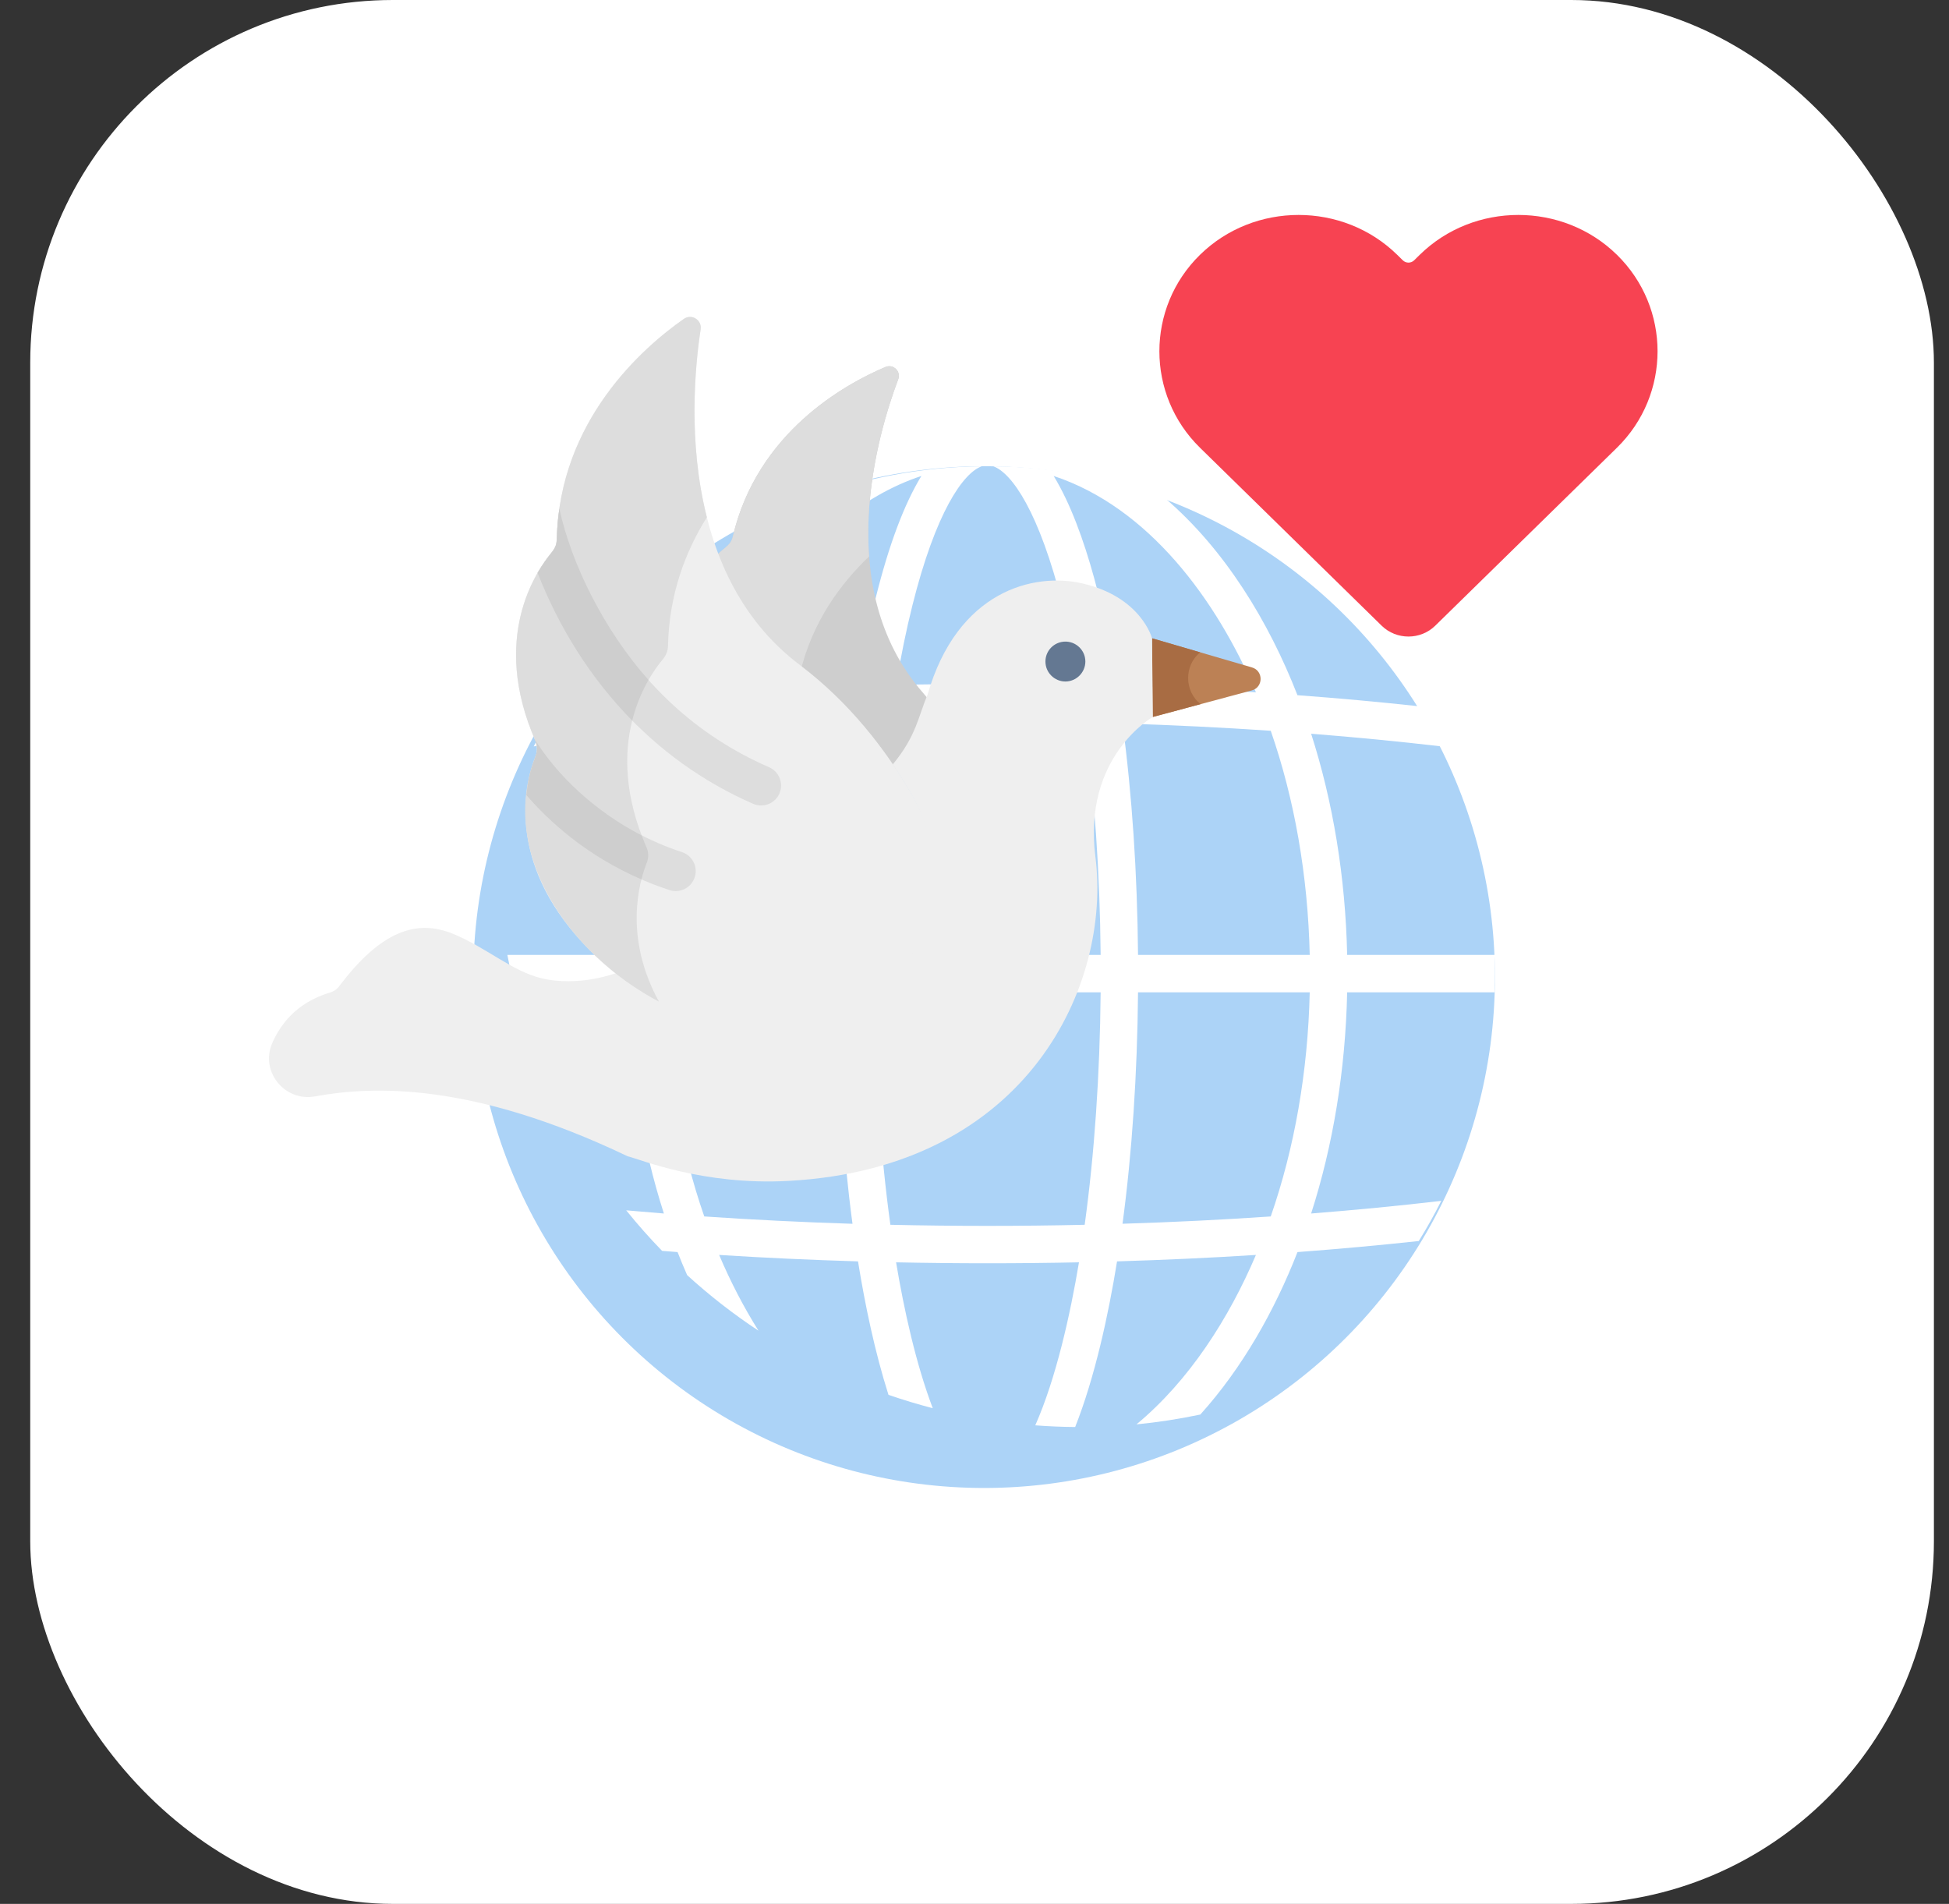 <svg width="43" height="42" viewBox="0 0 43 42" fill="none" xmlns="http://www.w3.org/2000/svg">
<rect x="0" y="0" width="43" height="42" fill="#333333" stroke="none"/>
<rect x="0.667" width="42" height="42" rx="8" fill="white"/>
<circle cx="21.712" cy="21.555" r="11.27" fill="#ACD3F7"/>
<path d="M29.722 21.066C29.684 19.349 29.411 17.693 28.927 16.186C29.902 16.263 30.86 16.356 31.798 16.465C31.646 16.162 31.48 15.867 31.302 15.58C30.426 15.485 29.533 15.403 28.625 15.336C27.992 13.714 27.024 12.12 25.701 10.988C24.52 10.547 23.245 10.3 21.915 10.286C22.327 10.435 22.929 11.295 23.445 13.355C23.58 13.897 23.701 14.485 23.805 15.109C22.468 15.082 21.107 15.082 19.77 15.109C19.874 14.485 19.994 13.897 20.13 13.355C20.645 11.295 21.248 10.435 21.66 10.286C20.329 10.3 19.054 10.547 17.874 10.988C17.23 11.538 16.642 12.222 16.119 13.031C15.664 13.733 15.273 14.508 14.949 15.336C14.042 15.403 13.149 15.485 12.272 15.58C12.094 15.867 11.928 16.162 11.776 16.465C12.714 16.356 13.672 16.263 14.647 16.186C14.163 17.693 13.89 19.349 13.853 21.066H11.194C11.247 21.342 11.31 21.617 11.382 21.891H13.853C13.89 23.608 14.163 25.264 14.647 26.77C14.369 26.748 14.092 26.724 13.816 26.7C14.068 27.013 14.332 27.311 14.607 27.594C14.721 27.603 14.834 27.612 14.949 27.621C15.016 27.793 15.087 27.962 15.16 28.129C15.657 28.583 16.183 28.991 16.734 29.355C16.408 28.836 16.118 28.277 15.866 27.684C16.871 27.748 17.894 27.795 18.93 27.826C19.086 28.793 19.304 29.832 19.602 30.77C19.924 30.881 20.25 30.98 20.579 31.065C20.206 30.084 19.942 28.878 19.77 27.847C21.107 27.875 22.468 27.875 23.805 27.847C23.615 28.983 23.304 30.395 22.841 31.443C23.134 31.465 23.427 31.478 23.721 31.48C24.156 30.381 24.455 29.003 24.645 27.826C25.681 27.795 26.703 27.748 27.709 27.684C27.117 29.074 26.242 30.454 25.073 31.422C25.544 31.376 26.015 31.303 26.482 31.205C27.41 30.175 28.122 28.912 28.626 27.621C29.533 27.553 30.426 27.472 31.302 27.377C31.48 27.09 31.646 26.795 31.798 26.491C30.86 26.601 29.902 26.693 28.927 26.77C29.412 25.264 29.684 23.608 29.722 21.891H32.973C32.984 21.584 32.984 21.373 32.973 21.066H29.722V21.066ZM15.538 26.835C15.014 25.328 14.718 23.645 14.678 21.891H18.467C18.482 23.697 18.6 25.434 18.808 26.997C17.7 26.962 16.609 26.908 15.538 26.835ZM18.467 21.066H14.678C14.718 19.311 15.014 17.629 15.538 16.121C16.609 16.048 17.7 15.995 18.808 15.96C18.6 17.522 18.482 19.259 18.467 21.066ZM15.866 15.272C16.138 14.633 16.453 14.032 16.811 13.479C17.798 11.955 19.013 10.935 20.328 10.5C19.951 11.118 19.617 12.004 19.329 13.155C19.177 13.763 19.044 14.425 18.93 15.131C17.894 15.161 16.871 15.208 15.866 15.272ZM23.931 27.019C22.489 27.051 21.088 27.051 19.644 27.019C19.429 25.46 19.308 23.713 19.292 21.891H24.283C24.267 23.713 24.145 25.46 23.931 27.019ZM19.292 21.066C19.308 19.243 19.429 17.496 19.644 15.938C21.088 15.906 22.486 15.906 23.931 15.938C24.145 17.496 24.267 19.243 24.283 21.066H19.292ZM23.247 10.5C25.34 11.193 26.839 13.227 27.709 15.272C26.703 15.208 25.681 15.161 24.644 15.131C24.419 13.731 23.985 11.71 23.247 10.5ZM28.036 26.835C26.965 26.908 25.874 26.962 24.766 26.996C24.975 25.434 25.092 23.697 25.108 21.891H28.896C28.856 23.645 28.56 25.328 28.036 26.835ZM25.108 21.066C25.092 19.259 24.975 17.522 24.766 15.96C25.874 15.995 26.965 16.048 28.036 16.121C28.56 17.629 28.856 19.311 28.896 21.066H25.108Z" fill="white"/>
<path d="M25.418 14.081L27.623 14.724C27.878 14.799 27.874 15.162 27.617 15.231L25.433 15.816L25.418 14.081Z" fill="#BC8155"/>
<path d="M26.48 14.391L25.418 14.081L25.433 15.816L26.49 15.533C26.126 15.253 26.12 14.677 26.48 14.391Z" fill="#A86C43"/>
<path d="M17.643 14.806C18.518 15.468 19.212 16.261 19.761 17.074C20.299 16.422 20.335 15.987 20.544 15.504C20.481 15.423 20.416 15.344 20.348 15.265C18.354 12.962 19.363 9.569 19.817 8.367C19.883 8.191 19.707 8.023 19.535 8.096C18.637 8.476 16.706 9.542 16.168 11.836C16.123 12.028 16.011 12.054 15.798 12.26C16.152 13.211 16.728 14.115 17.643 14.806Z" fill="#CECECE"/>
<path d="M17.659 14.819C17.93 13.706 18.55 12.87 19.175 12.275C19.055 10.653 19.54 9.101 19.817 8.367C19.883 8.191 19.707 8.023 19.535 8.096C18.637 8.476 16.706 9.542 16.168 11.836C16.123 12.028 16.011 12.054 15.798 12.26C16.21 13.365 16.834 14.192 17.659 14.819Z" fill="#DDDDDD"/>
<path d="M25.433 15.816L25.417 14.081C25.417 14.081 25.181 13.171 23.883 12.871C22.805 12.621 21.123 13.035 20.464 15.326C20.257 15.805 20.224 16.225 19.696 16.864C19.841 17.079 19.976 17.295 20.101 17.51C21.545 20.004 19.515 23.099 16.657 22.726C15.55 22.581 14.508 22.159 13.612 21.459C13.612 21.459 12.778 21.784 11.937 21.578C11.298 21.422 10.734 20.907 10.005 20.604C9.187 20.264 8.399 20.543 7.483 21.757C7.431 21.826 7.358 21.874 7.275 21.898C6.808 22.038 6.309 22.342 6.018 22.983C6.015 22.991 6.011 22.999 6.008 23.007C5.731 23.634 6.279 24.31 6.953 24.186C8.227 23.953 10.421 23.869 13.853 25.51L13.853 25.509C14.131 25.576 15.51 26.153 17.393 26.051C22.717 25.764 24.524 21.682 24.167 18.897C23.884 16.69 25.433 15.816 25.433 15.816Z" fill="#EFEFEF"/>
<path d="M23.505 15.034C23.268 15.034 23.065 14.841 23.065 14.593C23.065 14.388 23.207 14.206 23.419 14.162C23.695 14.108 23.946 14.319 23.946 14.593C23.945 14.841 23.741 15.034 23.505 15.034Z" fill="#647892"/>
<path d="M16.673 22.77C19.538 23.145 21.574 20.041 20.126 17.54C19.537 16.523 18.733 15.49 17.641 14.665C14.931 12.617 15.243 8.681 15.458 7.264C15.489 7.058 15.258 6.915 15.087 7.035C14.197 7.658 12.338 9.27 12.285 11.897C12.283 12.004 12.243 12.105 12.174 12.187C11.825 12.6 10.819 14.066 11.811 16.34C11.858 16.448 11.861 16.569 11.818 16.678C11.615 17.19 11.155 18.835 12.705 20.629C13.768 21.862 15.161 22.573 16.673 22.77Z" fill="#EFEFEF"/>
<path d="M14.27 19.031C14.314 18.922 14.311 18.8 14.264 18.693C13.272 16.419 14.278 14.952 14.627 14.54C14.696 14.458 14.736 14.356 14.738 14.25C14.761 13.115 15.121 12.17 15.595 11.411C15.176 9.755 15.333 8.086 15.458 7.264C15.489 7.058 15.258 6.915 15.087 7.035C14.197 7.658 12.338 9.27 12.285 11.897C12.283 12.004 12.243 12.105 12.174 12.187C11.825 12.6 10.819 14.066 11.811 16.34C11.858 16.448 11.861 16.569 11.818 16.678C10.981 18.786 12.533 21.038 14.538 22.096C13.756 20.668 14.101 19.456 14.27 19.031Z" fill="#DDDDDD"/>
<path d="M16.968 16.925C15.365 16.227 14.099 15.052 13.205 13.435C12.612 12.362 12.388 11.438 12.341 11.222C12.243 11.898 12.343 11.987 12.174 12.187C12.094 12.282 11.979 12.433 11.861 12.636C12.743 14.901 14.38 16.757 16.616 17.732C16.84 17.83 17.099 17.727 17.196 17.505C17.293 17.282 17.191 17.023 16.968 16.925Z" fill="#DDDDDD"/>
<path d="M14.308 15C13.332 13.905 12.609 12.451 12.341 11.222C12.223 12.039 12.38 11.924 12.118 12.255C11.965 12.45 11.869 12.625 11.861 12.637C12.33 13.84 13.03 14.965 13.948 15.896C14.04 15.533 14.175 15.232 14.308 15Z" fill="#CECECE"/>
<path d="M15.046 18.798C13.598 18.325 12.412 17.32 11.795 16.301C11.957 16.679 11.703 16.667 11.613 17.539C12.187 18.205 13.208 19.124 14.772 19.635C14.818 19.65 14.864 19.657 14.909 19.657C15.094 19.657 15.267 19.539 15.327 19.353C15.403 19.122 15.277 18.874 15.046 18.798Z" fill="#DDDDDD"/>
<path d="M11.795 16.301C11.958 16.682 11.704 16.648 11.613 17.539C12.107 18.113 12.933 18.873 14.152 19.4C14.191 19.246 14.235 19.12 14.27 19.031C14.314 18.922 14.311 18.8 14.264 18.693C14.225 18.603 14.19 18.516 14.157 18.429C13.117 17.898 12.266 17.077 11.795 16.301Z" fill="#CECECE"/>
<path d="M35.673 5.62C34.477 4.449 32.52 4.449 31.324 5.62L31.199 5.743C31.13 5.81 31.019 5.81 30.95 5.743L30.825 5.62C29.629 4.449 27.672 4.449 26.476 5.62C25.28 6.791 25.28 8.707 26.476 9.878C26.599 9.999 30.654 13.97 30.483 13.803C30.81 14.122 31.339 14.122 31.665 13.803C32.03 13.446 35.08 10.459 35.673 9.878C36.869 8.707 36.869 6.791 35.673 5.62Z" fill="#F74352"/>
</svg>
